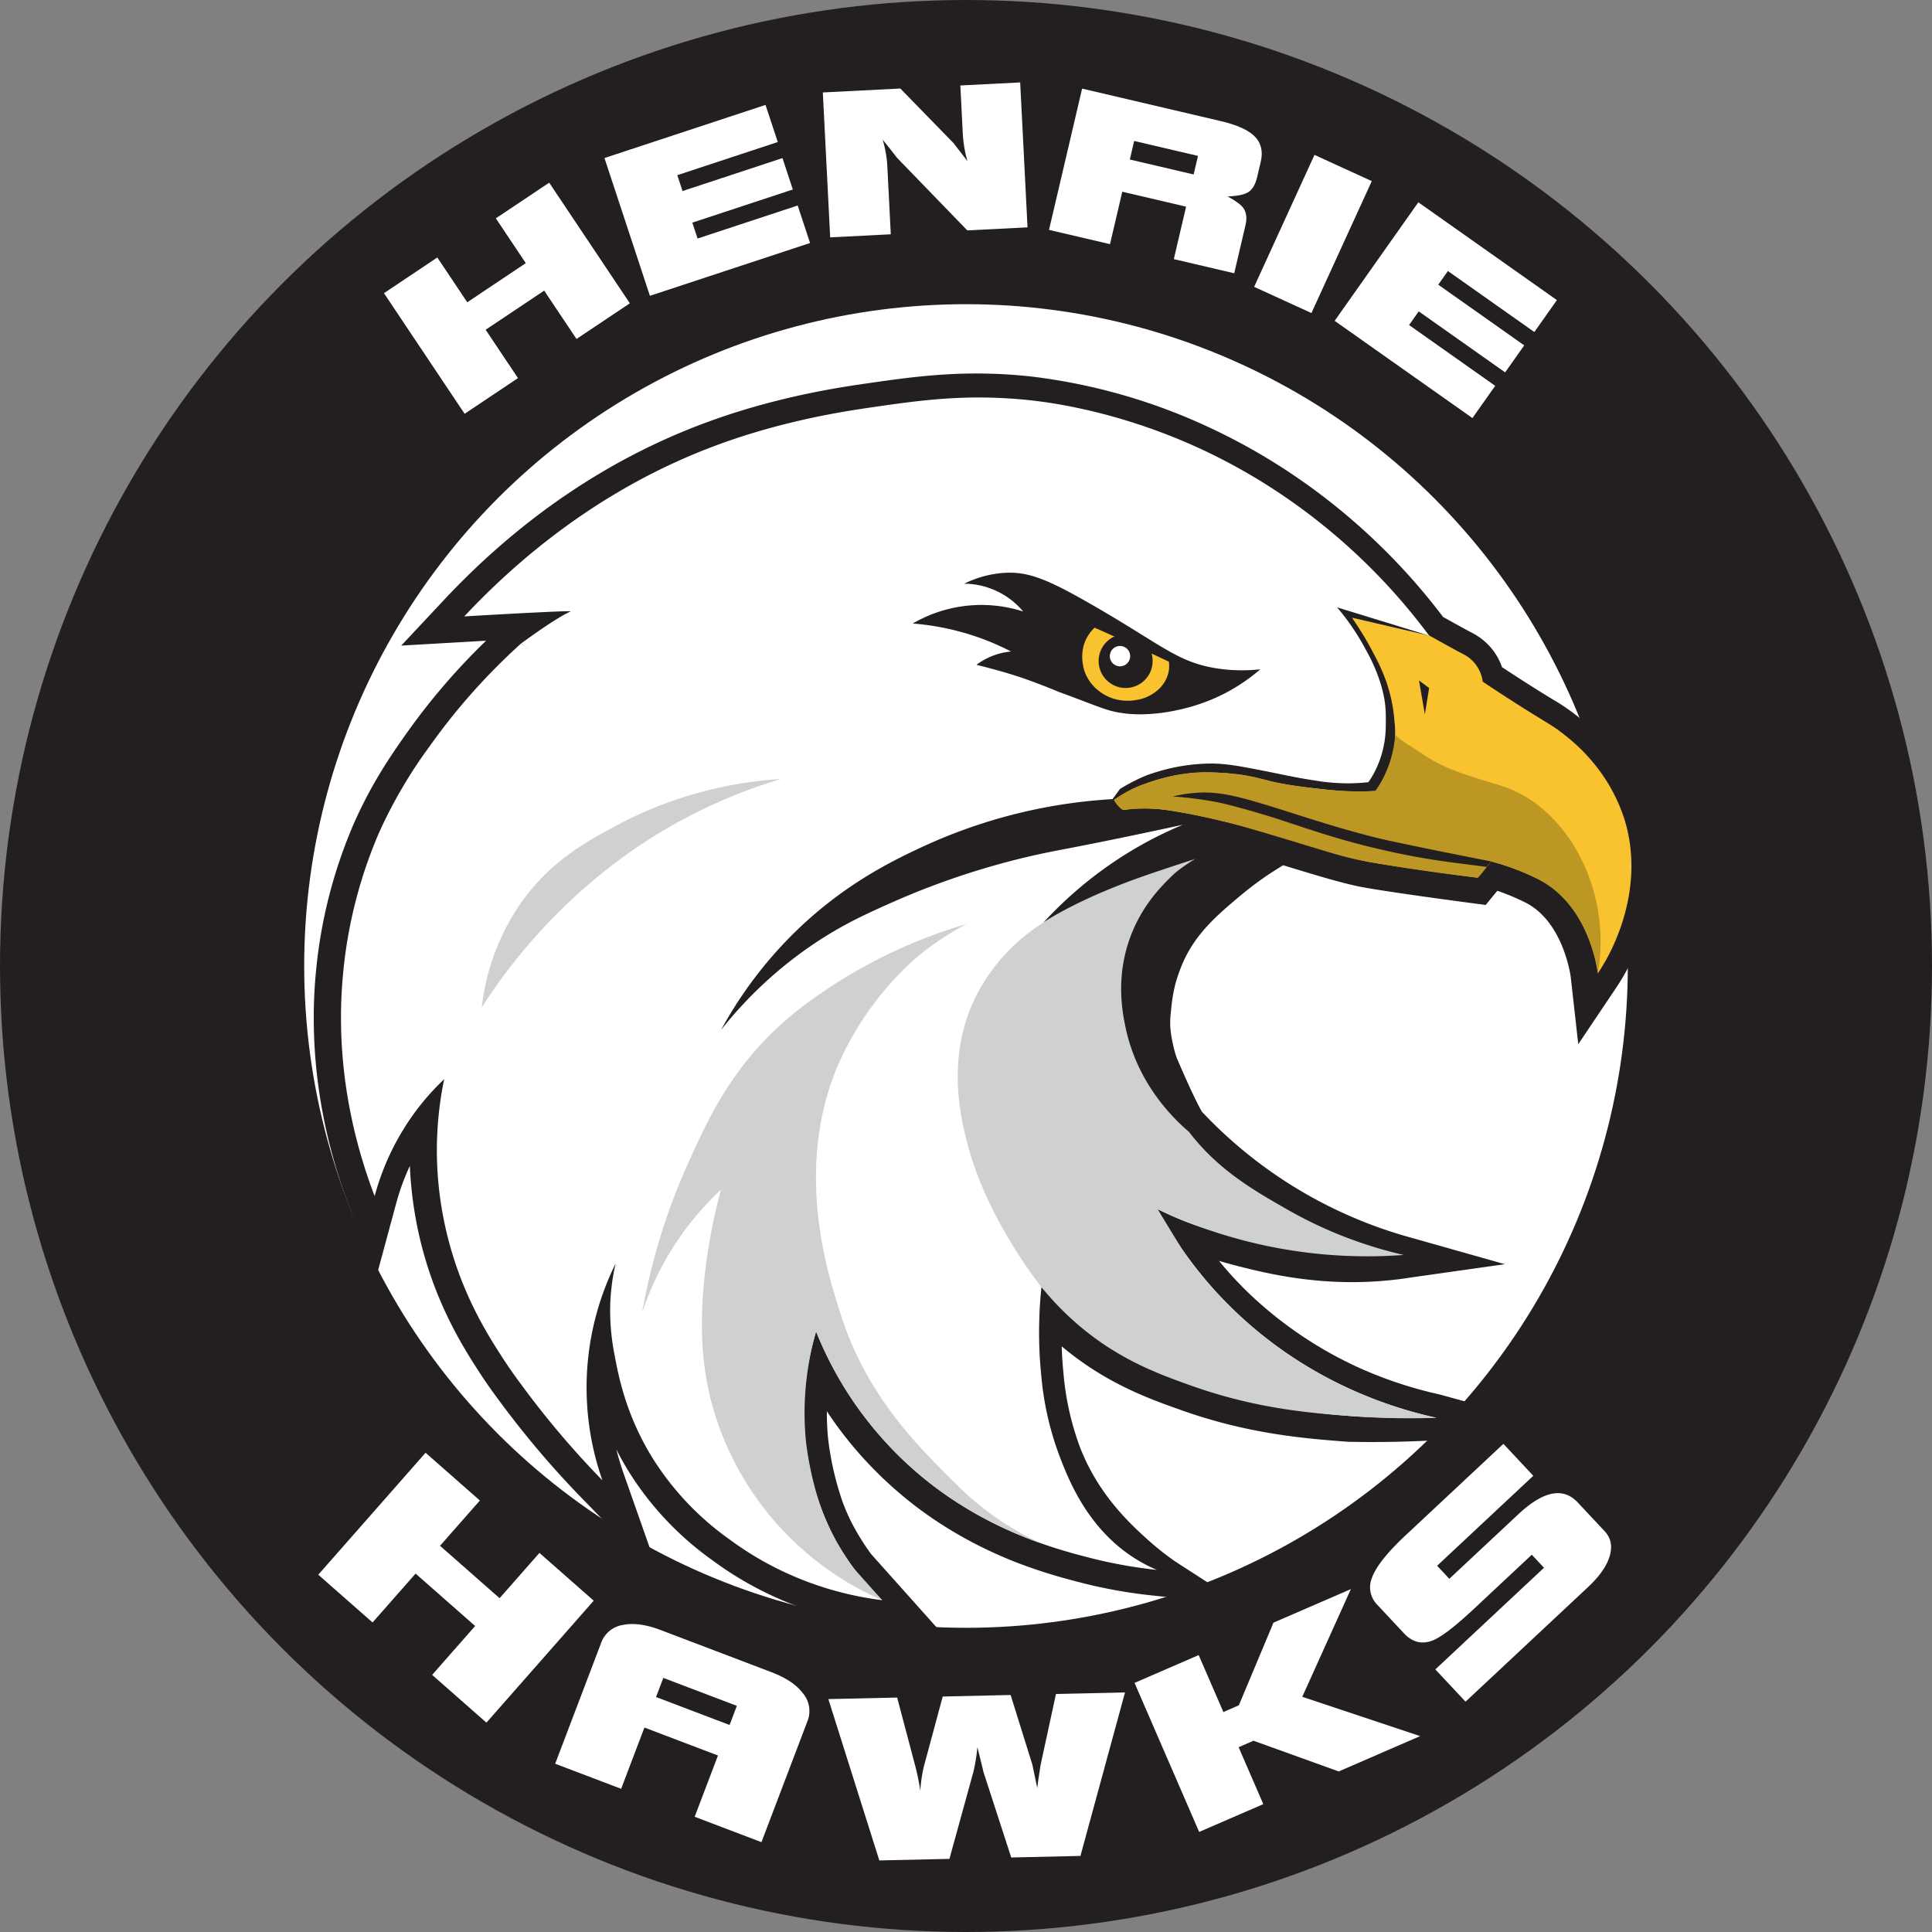 <svg xmlns="http://www.w3.org/2000/svg" viewBox="0 0 721.086 721.086"><rect x="0" y="0" width="721.086" height="721.086" fill="#808080" stroke="none"/><defs><style>.cls-1{fill:#231f20;}.cls-2{fill:#fff;}.cls-3{fill:#f8c32e;}.cls-4{fill:#cfd0d2;}.cls-5{fill:#bd9723;}</style></defs><g id="Layer_2" data-name="Layer 2"><g id="Layer_1-2" data-name="Layer 1"><circle class="cls-1" cx="360.543" cy="360.543" r="360.543"/><circle class="cls-2" cx="360.543" cy="360.543" r="247.007"/><path class="cls-2" d="M235.083,113.197,215.17,126.513l-12.066-18.043-21.844,14.608L193.325,141.121,173.411,154.437l-30.104-45.017,19.914-13.316,11.178,16.715L196.244,98.212,185.066,81.497l19.913-13.316Z"/><path class="cls-2" d="M290.292,53.009,252.789,65.378l1.955,5.929,37.297-12.302L295.906,70.726,258.402,83.095l1.956,5.929,37.365-12.324,4.616,13.995-59.771,19.714L225.606,58.98l60.115-19.828Z"/><path class="cls-2" d="M383.509,84.853l-22.475,1.14-26.233-27.089q-.703-.981-5.358-6.779a42.363,42.363,0,0,1,1.739,9.942l1.288,25.375-22.62,1.147-2.744-54.084L336.033,33.037l19.782,20.293q1.865,2.377,5.291,6.855a45.105,45.105,0,0,1-1.744-10.015l-.927-18.27,22.329-1.132Z"/><path class="cls-2" d="M470.547,60.397l-1.325,5.654q-.961,4.101-3.21,5.586-2.249,1.485-7.811,1.674,4.419,2.453,5.678,4.089,1.954,2.471.979,6.642l-4.206,17.952-22.546-5.282,4.586-19.578L418.873,71.551l-4.587,19.578L391.527,85.797l12.354-52.726L455.619,45.193q9.186,2.153,12.736,5.78Q471.905,54.601,470.547,60.397ZM445.508,65.117l1.623-6.927-23.819-5.581-1.623,6.927Z"/><path class="cls-2" d="M489.469,116.844l-21.388-9.784,22.526-49.247,21.389,9.784Z"/><path class="cls-2" d="M572.669,123.927,540.406,101.156l-3.601,5.101,32.086,22.646-7.117,10.082-32.263-22.771-3.6,5.101,32.144,22.688-8.498,12.039-51.419-36.293,31.229-44.244,51.716,36.503Z"/><path class="cls-2" d="M181.55,642.947l-20.264-17.827L177.338,606.875l-22.23-19.558L139.056,605.563l-20.265-17.827,40.047-45.522L179.104,560.042l-14.87,16.902,22.23,19.557,14.87-16.902,20.264,17.826Z"/><path class="cls-2" d="M284.197,687.556l-24.922-9.477L267.97,655.213l-27.445-10.438-8.695,22.867-24.617-9.361,17.16-45.125a10.253,10.253,0,0,1,8-6.652q5.947-1.261,14.204,1.879l41.359,15.729q8.257,3.139,11.864,8.032a10.257,10.257,0,0,1,1.557,10.288ZM272.303,643.817l2.715-7.141-27.445-10.437-2.715,7.141Z"/><path class="cls-2" d="M419.887,631.672l-16.63,61.019-25.839.579-10.37-31.959q-.004-.163-2.252-9.218a67.397,67.397,0,0,1-1.51,9.301l-8.927,32.395-26.166.586-19.022-60.22,25.676-.575,6.882,26.022a86.486,86.486,0,0,1,1.75,8.74,56.67,56.67,0,0,1,1.275-8.808l7.1-26.336,25.348-.569,8.109,25.996,1.832,8.738q.413-3.504,1.275-8.81l5.709-26.305Z"/><path class="cls-2" d="M530.038,647.98l-30.39,13.178-31.802-11.459-5.553,2.407,9.214,21.252-23.938,10.378-24.118-55.626,23.938-10.379,9.215,21.252,5.777-2.506L475.304,605.628l28.89-12.525L486.054,633.301Z"/><path class="cls-2" d="M540.933,589.261l25.744-24.08q14.035-13.129,22.197-4.405l10.049,10.742q3.498,3.74,1.855,9.285-1.646,5.546-8.036,11.523L546.988,635.124l-11.271-12.048,40.557-37.938-4.553-4.866-21.562,20.169q-10.274,9.612-15.139,11.713-6.209,2.583-10.984-2.523l-9.882-10.564a9.278,9.278,0,0,1-2.11-10.158q2.247-6.218,12.521-15.828l36.555-34.194,11.159,11.931-35.897,33.579Z"/><path class="cls-1" d="M327.208,606.748a131.029,131.029,0,0,1-39.604-11.44,128.674,128.674,0,0,1-21.863-13.073A116.161,116.161,0,0,1,234.402,548.806c-1.62-2.656-3.062-5.271-4.347-7.821q1.096,4.426,2.623,8.771l13.949,39.677-29.335-30.137a347.437,347.437,0,0,1-30.193-35.466c-2.627-3.549-5.108-6.9-8.144-11.588-4.996-7.713-14.295-22.07-20.33-42.718a144.468,144.468,0,0,1-5.649-34.378,86.095,86.095,0,0,0-5.113,14.004l-7.432,27.489-10.173-26.596c-10.986-28.722-15.212-59.344-12.22-88.556a182.094,182.094,0,0,1,14.09-54.26c6.475-14.576,13.33-24.692,19.797-33.803a243.807,243.807,0,0,1,29.501-34.288q-3.92.221-8.522.487l-23.153,1.338,15.852-16.928c28.219-30.134,60.634-52.25,96.346-65.733,27.042-10.21,51.416-13.729,61.824-15.231,12.507-1.805,25.435-3.671,40.639-3.671a187.236,187.236,0,0,1,19.937,1.066,217.58,217.58,0,0,1,66.956,19.057A228.489,228.489,0,0,1,488.351,181.213a235.483,235.483,0,0,1,50.265,49.063c3.806,2.125,7.627,4.246,10.634,5.84a23.286,23.286,0,0,1,7.872,6.431,22.408,22.408,0,0,1,3.466,6.444c2.548,1.685,5.129,3.366,7.706,5.02,5.113,3.28,8.508,5.357,10.986,6.874a81.138,81.138,0,0,1,25.832,23.77,72.73,72.73,0,0,1,9.069,18.526c3.56,11.327,5.814,29.534-3.667,51.953a81.168,81.168,0,0,1-7.366,13.618l-14.088,20.972L586.243,364.615c-.021-.173-2.675-20.906-17.28-27.938a81.268,81.268,0,0,0-10.116-4.204l-4.334,5.288-5.115-.677c-33.835-4.479-41.753-6.118-42.074-6.185-6.823-1.439-14.389-3.675-28.42-7.964-1.821,1.124-3.627,2.27-5.397,3.421a128.479,128.479,0,0,0-10.749,8.094c-8.17,6.878-15.888,13.375-20.845,23.904a60.56,60.56,0,0,0-3.171,8.708l-.067.251a57.352,57.352,0,0,0-1.505,8.903c-.238,2.21-.387,3.654-.417,5.126.002.835.023,1.618.065,2.391l.003.058a42.637,42.637,0,0,0,1.005,6.045,34.01,34.01,0,0,0,1.425,5.137q.517,1.203,1,2.319c1.152,2.654,2.341,5.326,3.531,7.939,3.111,6.786,4.534,9.233,4.806,9.684l.027.042a168.151,168.151,0,0,0,76.986,46.685l36.06,10.198q-17.466,2.472-34.933,4.944a140.455,140.455,0,0,1-17.282,1.671c-20.924.716-37.686-3.443-47.286-5.879q-3.6-.913-7.187-1.974,3.674,4.478,7.669,8.616l.182.187q.997,1.028,2.037,2.055c.21.208.435.428.665.652.447.437.887.856,1.326,1.275A148.937,148.937,0,0,0,499.582,506.742c2.413,1.269,4.933,2.504,7.492,3.672.525.237,1.074.483,1.619.721l.355.157a153.82,153.82,0,0,0,28.146,9.135q22.139,6.06,44.279,12.12l-46.992,5.08q-6.91.363-14.225.508-8.816.167-17.073-.018l-.352-.026c-.717-.05-1.445-.105-2.178-.163-16.593-1.257-36.286-3.294-59.721-11.593-11.963-4.236-28.183-9.979-44.67-23.843.138,4.435.437,7.911.66,10.024a104.24,104.24,0,0,0,5.973,27.12c6.823,18.084,19.019,29.176,25.212,34.786a105.519,105.519,0,0,0,10.503,8.362l25.102,16.223q-16.908-1.773-33.815-3.546a182.765,182.765,0,0,1-25.935-4.636c-5.774-1.47-12.131-3.189-19.493-5.796l-.001.003a157.056,157.056,0,0,1-15.206-6.227s-1.197-.566-1.387-.658l-.502-.248a151.321,151.321,0,0,1-22.772-13.603c-.764-.552-1.447-1.057-2.033-1.497,0,0-.887-.67-1.141-.866-.165-.127-.664-.523-.664-.523q-.907-.706-1.817-1.434c-.35-.281-.691-.559-1.031-.837-.583-.479-1.155-.953-1.725-1.435q-.56-.473-1.109-.947c-.488-.42-.967-.839-1.447-1.264q-.742-.657-1.461-1.312s-.663-.606-.933-.855q-.675-.625-1.332-1.248l-.02-.011-.366-.353-.184-.124-.552-.586A144.838,144.838,0,0,1,310.967,530.189q-1.196-1.706-2.342-3.448a95.348,95.348,0,0,0,.461,10.325,112.343,112.343,0,0,0,5.471,23.693c.855,2.257,1.786,4.441,2.768,6.494.516,1.034,1.054,2.041,1.071,2.074a88.341,88.341,0,0,0,6.699,10.661l26.636,29.818Z"/><path class="cls-3" d="M528.938,234.662c6.957,3.894,12.564,7.043,16.884,9.334a13.383,13.383,0,0,1,7.58,10.429c2.456,1.644,6.196,4.123,10.801,7.078,13.265,8.511,14.978,8.947,19.843,12.874a67.919,67.919,0,0,1,14.31,15.171,63.052,63.052,0,0,1,7.898,16.102c6.646,21.142-1.046,40.085-3.361,45.562a71.823,71.823,0,0,1-6.524,12.06s-2.899-25.832-22.471-35.256a91.291,91.291,0,0,0-17.384-6.514c-16.023-4.43-24.855-3.459-39.305-5.358a157.592,157.592,0,0,1-33.341-8.23q-18.41-1.546-36.82-3.093l-46.391-1.45,9.388-18.121,66.722-13.047L497.788,253.356l-.725-28.994Z"/><path class="cls-2" d="M173.281,230.059c20-21.357,50.718-47.488,92.854-63.397,25.573-9.655,49.049-13.166,59.875-14.729,17.382-2.509,34.908-5.039,58.274-2.561,6.557.695,32.915,3.835,64.037,18.251a219.76,219.76,0,0,1,35.541,20.812A226.298,226.298,0,0,1,533.402,237.238q-14.397-3.343-28.794-6.686.359.85.798,1.756c.406.832.823,1.604,1.237,2.315.344.562.909,1.487,1.597,2.635,0,0,1.819,3.035,3.181,5.427a73.719,73.719,0,0,1,8.686,23.4c.534,4.192,1.114,8.52-.004,14.179a37.074,37.074,0,0,1-6.716,14.959,145.368,145.368,0,0,1-25.64-1.386c-11.839-1.697-12.756-3.323-23.162-4.546-7.862-.924-19.919-2.269-33.797,2.006a69.656,69.656,0,0,0-15.514,6.959s24.252-3.52,43.809,2.347c19.558,5.867,26.598,7.823,26.598,7.823-8.442,4.72-15.29,9.105-20.34,12.517-7.993,5.399-12.21,8.283-17.103,13.283a72.852,72.852,0,0,0-11.06,14.489c-3.615,6.366-10.922,21.824-8.187,40.418,1.266,8.609,4.207,14.64,9.977,26.472a165.094,165.094,0,0,0,10.727,18.772q-127.611-97.101-255.223-194.202c9.258-6.732,15.067-10.415,18.447-11.936.015-.007.047-.018.046-.033C212.942,227.859,194.297,228.844,173.281,230.059Z"/><path class="cls-2" d="M194.472,240.177a234.252,234.252,0,0,0-34.076,38.301A177.463,177.463,0,0,0,141.512,310.681a173.229,173.229,0,0,0-13.339,51.44c-3.754,36.651,5.001,66.9,11.656,84.3a94.177,94.177,0,0,1,13.988-29.835,93.05,93.05,0,0,1,11.967-13.803,131.331,131.331,0,0,0-2.663,30.823,133.585,133.585,0,0,0,5.314,33.008c5.541,18.961,13.974,32.192,19.212,40.279,2.821,4.355,5.053,7.381,7.815,11.112a336.359,336.359,0,0,0,29.385,34.516,104.35,104.35,0,0,1,4.931-80.952,79.278,79.278,0,0,0-2.05,16.512,84.777,84.777,0,0,0,1.56,17.158c1.461,7.893,4.14,22.362,13.941,38.431a106.443,106.443,0,0,0,28.949,30.812,118.922,118.922,0,0,0,20.284,12.129A121.942,121.942,0,0,0,329.27,597.242a92.675,92.675,0,0,1-17.104-21.879,100.36,100.36,0,0,1-11.979-44.215,104.199,104.199,0,0,1,4.404-34.174,138.828,138.828,0,0,0,31.708,47.209c26.473,25.663,56.67,33.736,70.861,37.349a172.926,172.926,0,0,0,24.614,4.4,57.222,57.222,0,0,1-7.61-3.923c-18.434-11.33-25.594-30.303-29.03-39.411a113.172,113.172,0,0,1-6.518-29.418,158.129,158.129,0,0,1-.705-21.139c.148-4.674.475-8.647.787-11.659a168.533,168.533,0,0,0,30.898,23.259c40.314,23.567,82.03,25.527,104.073,25.527h12.436c-15.562-3.442-46.127-12.539-73.856-38.536a154.07,154.07,0,0,1-30.216-39.354,121.66,121.66,0,0,0,30.109,10.473c25.254,5.282,59.564,6.545,59.564,6.545a269.146,269.146,0,0,1-48.887-19.06c-10.759-5.506-15.419-8.914-19.553-13.212-0,0-4.009-4.167-16.087-23.55Q315.825,326.326,194.472,240.177Z"/><path class="cls-1" d="M374.965,213.803c8.867-.502,15.945,2.337,32.412,11.799,26.072,14.982,31.822,21.363,46.156,23.757a61.471,61.471,0,0,0,16.847.442,67.353,67.353,0,0,1-24.273,13.494c-2.88.886-18.998,5.841-32.712,1.652-3.668-1.12-10.48-3.908-17.925-6.597-.488-.176-1.731-.721-3.487-1.423-4.13-1.651-7.64-2.932-9.381-3.544-7.331-2.575-15.672-4.641-18.164-5.247a25.34,25.34,0,0,1,12.916-4.969,95.028,95.028,0,0,0-9.859-4.426,96.391,96.391,0,0,0-26.83-6.022,50.894,50.894,0,0,1,41.214-4.486,28.959,28.959,0,0,0-21.991-10.379A39.417,39.417,0,0,1,374.965,213.803Z"/><path class="cls-3" d="M408.545,234.275q12.036,5.312,24.189,11.018,1.773.833,3.538,1.67a11.67,11.67,0,0,1-.223,4.317,12.688,12.688,0,0,1-4.573,6.798,15.39,15.39,0,0,1-7.465,3.185,17.921,17.921,0,0,1-7.388-.229,17.318,17.318,0,0,1-5.969-2.76,16.227,16.227,0,0,1-5.619-7.063c-.25-.621-2.742-7.097.663-13.287A14.704,14.704,0,0,1,408.545,234.275Z"/><circle class="cls-1" cx="420.125" cy="246.703" r="10.08"/><circle class="cls-2" cx="418.018" cy="244.892" r="3.808"/><path class="cls-4" d="M389.434,344.336a69.739,69.739,0,0,0-25.254,27.642c-11.463,23.275-5.329,46.449-2.873,55.725,7.378,27.869,27.392,52.68,27.392,52.681h0a108.983,108.983,0,0,0,12.674,13.187c15.485,13.609,30.785,19.193,43.566,23.719,23.982,8.492,44,10.107,59.839,11.276a287.899,287.899,0,0,0,31.328.605A158.141,158.141,0,0,1,496.181,514.637a155.828,155.828,0,0,1-38.836-28.819,123.71,123.71,0,0,1-16.302-19.822s-.906-1.393-9.009-14.717h0a182.53,182.53,0,0,0,91.861,17.106,159.263,159.263,0,0,1-43.291-16.878c-13.253-7.561-27.489-15.684-38.767-31.68,0,0-4.466-6.334-20.01-45.389h0l5.484-25.416,15.544-18.447,13.02-15.815-29.383,6.386Z"/><path class="cls-1" d="M415.274,298.258a195.792,195.792,0,0,0-71.41,17.996c-11.039,5.176-29.853,14.204-48.662,33.13a154.614,154.614,0,0,0-26.067,35.006,152.91,152.91,0,0,1,35.603-32.762c10.517-6.952,19.283-10.851,28.558-14.977a287.204,287.204,0,0,1,50.498-16.916c11.023-2.594,14.104-2.628,47.439-9.708,4.34-.922,7.908-1.69,10.257-2.198a146.242,146.242,0,0,0-16.156,7.901,148.717,148.717,0,0,0-35.898,28.607s12.55-8.975,40.771-18.51c28.221-9.535,55.476-17.398,55.476-17.398s-6.103-2.216-20.358-5.957-18.494-5.27-28.945-5.194C425.926,297.353,415.274,298.258,415.274,298.258Z"/><path class="cls-1" d="M485.681,308.428c-1.777,1.082-4.182,2.578-6.989,4.425-3.112,2.049-5.67,3.84-8.785,6.071-6.711,4.809-10.067,7.214-12.649,9.291-3.041,2.446-15.472,12.77-22.446,26.861a55.57,55.57,0,0,0-3.864,10.119,57.964,57.964,0,0,0-1.656,10.165,65.801,65.801,0,0,0-.23,9.015,38.173,38.173,0,0,0,.828,7.129,52.72,52.72,0,0,0,2.07,6.623q.31.856.591,1.587c0,0.0.436,1.137.927,2.323.583,1.407,4.554,9.479,10.285,20.41-5.389-4.59-19.326-17.739-23.738-39.299-1.143-5.583-3.629-18.506,1.801-33.292,4.503-12.264,12.106-19.539,15.864-23.207,5.125-5.001,21.792-13.868,21.792-13.868Q472.582,310.605,485.681,308.428Z"/><path class="cls-4" d="M340.664,358.604a116.338,116.338,0,0,0-27.45,37.898c-17.563,39.899-3.587,80.568,0,92.305,9.826,32.151,29.469,51.05,44.242,65.722a108.797,108.797,0,0,0,30.977,21.441,147.105,147.105,0,0,1-15.605-6.474A144.48,144.48,0,0,1,347.987,554.275a136.81,136.81,0,0,1-28.516-29.716,135.05,135.05,0,0,1-14.88-27.585,109.769,109.769,0,0,0-3.815,40.699c0,0,1.859,18.721,9.109,33.289.6,1.206,1.246,2.418,1.246,2.418a97.203,97.203,0,0,0,7.676,12.15L329.27,597.242a113.03,113.03,0,0,1-37.344-26.336,111.614,111.614,0,0,1-26.865-49.416A113.701,113.701,0,0,1,261.991,493.866c-.079-25.212,7.274-50.562,7.143-49.873h0a109.687,109.687,0,0,0-29.466,45.967,234.042,234.042,0,0,1,17.049-55.58c7.431-16.505,15.826-34.663,34.229-51.55a132.814,132.814,0,0,1,14.899-11.709,189.48,189.48,0,0,1,54.923-26.257A103.411,103.411,0,0,0,340.664,358.604Z"/><path class="cls-4" d="M291.432,290.749A197.337,197.337,0,0,0,240.832,314.157a205.33,205.33,0,0,0-37.676,31.794,209.88,209.88,0,0,0-23.348,30.013,84.798,84.798,0,0,1,15.042-39.538c10.656-14.863,23.402-21.939,34.973-28.194A150.204,150.204,0,0,1,291.432,290.749Z"/><path class="cls-3" d="M415.55,298.235c.486.644,1.135,1.49,1.925,2.481.73.917,1.167,1.438,1.887,1.567a2.121,2.121,0,0,0,1.112-.119c.459-.062,1.192-.154,2.093-.237a60.197,60.197,0,0,1,11.915.281c18.284,2.437,41.857,9.659,41.857,9.659,17.62,5.398,26.43,8.097,33.812,9.653 0,0,7.505,1.582,41.379,6.067h0l4.986-6.084-81.502-22.515-44.806-5.17Z"/><path class="cls-1" d="M533.402,237.238,504.608,230.552a121.481,121.481,0,0,1,8.295,13.804,69.554,69.554,0,0,1,4.527,10.128,60.059,60.059,0,0,1,3.078,14.982,38.934,38.934,0,0,1,.017,8.098,36.629,36.629,0,0,1-4.257,13.184,37.09,37.09,0,0,1-2.882,4.475c-2.556.146-6.143.26-10.438.094-3.83-.148-6.662-.458-10.73-.911-4.262-.475-7.923-.883-12.567-1.71-8.59-1.53-9.602-2.547-16.931-3.542a86.479,86.479,0,0,0-9.974-.8,67.503,67.503,0,0,0-13.898,1.012,70.231,70.231,0,0,0-11.376,3.147,43.989,43.989,0,0,0-5.679,2.406,67.732,67.732,0,0,0-7.583,4.748l3.808-5.213s6.856-4.265,12.187-5.845a70.549,70.549,0,0,1,21.719-3.633c6.11.006,11.647,1.109,22.72,3.314,4.69.934,9.166,1.971,16.499,3.078a75.155,75.155,0,0,0,12.145.995,70.1,70.1,0,0,0,7.453-.427,34.65,34.65,0,0,0,2.045-3.326,37.786,37.786,0,0,0,4.423-17.219c.158-6.793-.158-10.11-1.738-15.639a62.166,62.166,0,0,0-5.371-12.638,89.996,89.996,0,0,0-6.344-10.375c-1.734-2.44-3.363-4.467-4.714-6.054Z"/><polygon class="cls-1" points="531.803 266.607 533.402 256.783 529.615 253.976 531.803 266.607"/><path class="cls-5" d="M596.369,363.273a69.584,69.584,0,0,0-4.434-38.896c-2.309-5.343-7.611-16.082-18.614-24.427A45.997,45.997,0,0,0,558.309,292.659c-18.799-5.615-22.151-7.733-28.418-11.969-2.958-1.999-5.759-3.352-8.926-6.234-.095-.086-.172-.158-.225-.206a42.277,42.277,0,0,1-7.354,20.974c-2.885.139-6.884.232-11.65.018a150.395,150.395,0,0,1-15.291-1.57,119.57,119.57,0,0,1-12.056-2.039,95.096,95.096,0,0,0-10.376-2.39c-2.719-.403-5.277-.604-6.622-.707-.411-.032-4.215-.32-7.24-.329-9.659-.031-17.943,2.753-21.877,4.076a46.997,46.997,0,0,0-7.034,2.933,44.584,44.584,0,0,0-5.44,3.351,7.815,7.815,0,0,0,2.382,2.993,7.431,7.431,0,0,0,1.18.725,61.982,61.982,0,0,1,8.459-.518,68.308,68.308,0,0,1,12.333,1.312c10.614,1.898,18.408,3.939,18.408,3.939,3.547.929,7.938,2.127,22.866,6.644,16.318,4.938,20.17,6.259,27.866,7.736,3.125.6,6.302,1.114,10.731,1.83,1.689.273,8.749,1.408,18.353,2.703,3.537.477,7.987,1.052,13.15,1.658l1.104-1.117q1.941-2.483,3.881-4.967a91.081,91.081,0,0,1,9.002,2.869c2.543.96,4.469,1.821,5.296,2.198,1.583.721,3.38,1.598,4.53,2.229a37.821,37.821,0,0,1,11.147,9.899,43.16,43.16,0,0,1,4.908,8.069A54.689,54.689,0,0,1,596.369,363.273Z"/><path class="cls-1" d="M556.514,321.503s-18.905-3.643-38.038-7.732c-2.97-.635-7.338-1.714-13.094-3.294-4.211-1.156-7.516-2.158-11.044-3.231-6.458-1.963-9.719-3.053-13.362-4.202-16.124-5.085-24.368-7.619-33.319-7.212a51.129,51.129,0,0,0-9.945,1.443,137.893,137.893,0,0,1,17.89,2.394c1.782.416,3.302.791,4.785,1.183,9.786,2.581,17.345,5.082,18.95,5.617,12.044,4.012,22.111,7.366,35.382,10.441,4.388,1.017,13.148,3.026,24.353,4.594,5.249.734,15.767,2.047,15.767,2.047h0Z"/></g></g></svg>